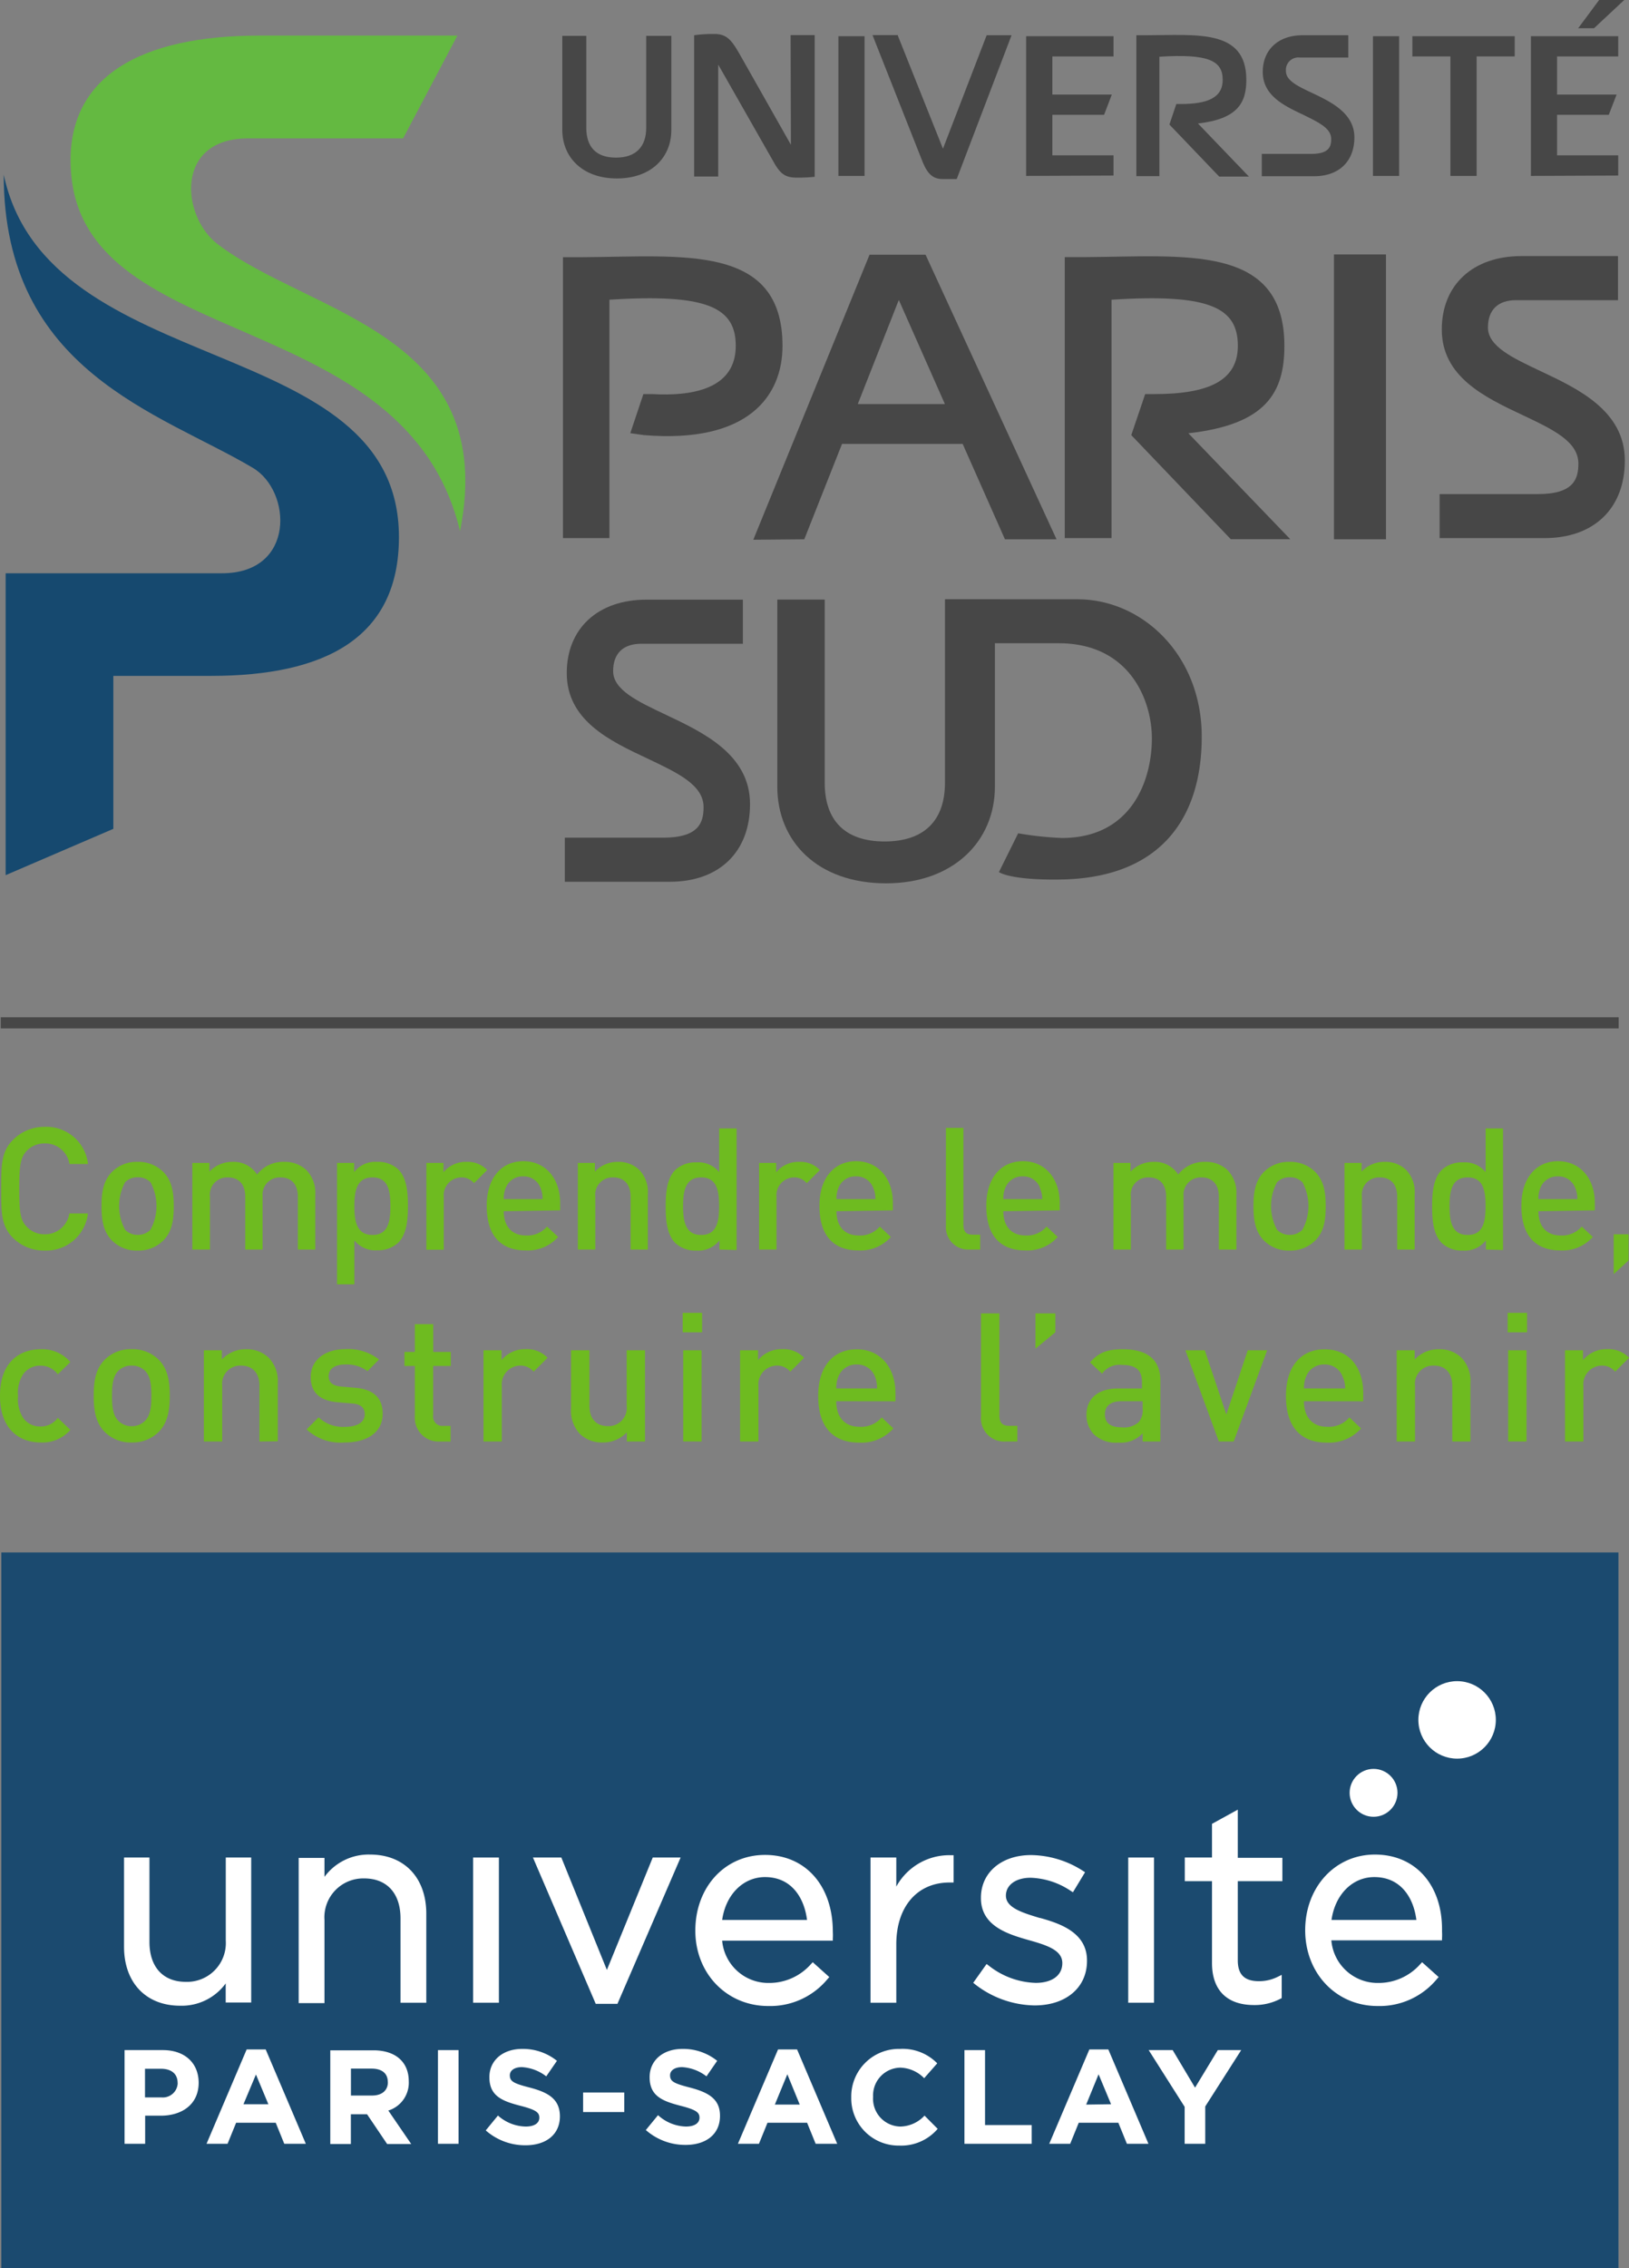 <svg id="Calque_1" data-name="Calque 1" xmlns="http://www.w3.org/2000/svg" viewBox="0 0 219.19 305.04"><rect x="0" y="0" width="219.19" height="305.04" fill="#808080" stroke="none"/><defs><style>.cls-1{fill:#6ebb20;}.cls-2{fill:#64b941;}.cls-3{fill:#16496f;}.cls-4{fill:#474747;}.cls-5{fill:#1b4a6f;}.cls-6{fill:#fff;}</style></defs><title>Logo UPSUD UPS</title><path class="cls-1" d="M6,168.19a5.93,5.93,0,0,1-4.3-1.75C.14,164.83.16,163,.16,159.87s0-5,1.59-6.57A5.93,5.93,0,0,1,6,151.55a5.63,5.63,0,0,1,5.84,5H9.35A3.28,3.28,0,0,0,6,153.78a3.27,3.27,0,0,0-2.41,1c-.8.87-1,1.82-1,5.1s.18,4.23,1,5.1A3.27,3.27,0,0,0,6,166a3.3,3.3,0,0,0,3.33-2.8h2.5A5.65,5.65,0,0,1,6,168.19Z"/><path class="cls-1" d="M22,166.81a4.72,4.72,0,0,1-3.49,1.38,4.66,4.66,0,0,1-3.47-1.38c-1.1-1.15-1.38-2.62-1.38-4.6s.28-3.42,1.38-4.57a4.66,4.66,0,0,1,3.47-1.38A4.72,4.72,0,0,1,22,157.64c1.1,1.15,1.38,2.62,1.38,4.57S23.12,165.66,22,166.81ZM20.25,159a2.37,2.37,0,0,0-1.72-.67,2.32,2.32,0,0,0-1.7.67,6.75,6.75,0,0,0,0,6.39,2.34,2.34,0,0,0,1.7.69,2.4,2.4,0,0,0,1.72-.69,6.74,6.74,0,0,0,0-6.39Z"/><path class="cls-1" d="M40.08,168.05v-7.1c0-1.81-1-2.6-2.34-2.6a2.31,2.31,0,0,0-2.41,2.48v7.22H33v-7.1c0-1.81-1-2.6-2.34-2.6a2.32,2.32,0,0,0-2.41,2.6v7.1H25.88V156.4h2.3v1.17a4.21,4.21,0,0,1,3.1-1.31,3.72,3.72,0,0,1,3.31,1.7,4.42,4.42,0,0,1,3.65-1.7,4.22,4.22,0,0,1,2.94,1.06,4.33,4.33,0,0,1,1.24,3.29v7.45Z"/><path class="cls-1" d="M53.57,167.15a4,4,0,0,1-2.83,1,3.62,3.62,0,0,1-3.06-1.33v5.91H45.35V156.4h2.3v1.24a3.59,3.59,0,0,1,3.08-1.38,4,4,0,0,1,2.85,1c1.17,1.17,1.31,3.15,1.31,4.92S54.75,166,53.57,167.15Zm-3.45-8.8c-2.11,0-2.44,1.79-2.44,3.86s.32,3.88,2.44,3.88,2.41-1.82,2.41-3.88S52.24,158.35,50.13,158.35Z"/><path class="cls-1" d="M63.78,159.13a2.16,2.16,0,0,0-1.75-.78A2.4,2.4,0,0,0,59.71,161v7.08H57.37V156.4h2.3v1.26a3.87,3.87,0,0,1,3.1-1.4,3.6,3.6,0,0,1,2.78,1.1Z"/><path class="cls-1" d="M67.78,162.9c0,2,1.06,3.26,3,3.26a3.48,3.48,0,0,0,2.83-1.2l1.49,1.4a5.47,5.47,0,0,1-4.37,1.81c-2.92,0-5.24-1.54-5.24-6,0-3.77,2-6,4.94-6s4.94,2.3,4.94,5.61v1Zm4.92-3.22a2.4,2.4,0,0,0-2.3-1.47,2.43,2.43,0,0,0-2.32,1.47,3.68,3.68,0,0,0-.3,1.59H73A3.68,3.68,0,0,0,72.7,159.68Z"/><path class="cls-1" d="M84.85,168.05v-7.1c0-1.81-1-2.6-2.34-2.6a2.32,2.32,0,0,0-2.41,2.6v7.1H77.75V156.4h2.3v1.17a4.17,4.17,0,0,1,3.1-1.31A4,4,0,0,1,86,157.32a4.28,4.28,0,0,1,1.17,3.29v7.45Z"/><path class="cls-1" d="M96.81,168.05v-1.24a3.58,3.58,0,0,1-3.08,1.38,4,4,0,0,1-2.85-1c-1.17-1.17-1.31-3.17-1.31-4.94s.14-3.75,1.31-4.92a4,4,0,0,1,2.83-1,3.6,3.6,0,0,1,3.06,1.31v-5.88h2.34v16.36Zm-2.46-9.7c-2.11,0-2.44,1.79-2.44,3.86s.32,3.88,2.44,3.88,2.41-1.82,2.41-3.88S96.46,158.35,94.35,158.35Z"/><path class="cls-1" d="M108.55,159.13a2.16,2.16,0,0,0-1.75-.78,2.4,2.4,0,0,0-2.32,2.62v7.08h-2.34V156.4h2.3v1.26a3.87,3.87,0,0,1,3.1-1.4,3.61,3.61,0,0,1,2.78,1.1Z"/><path class="cls-1" d="M112.55,162.9c0,2,1.06,3.26,3,3.26a3.48,3.48,0,0,0,2.83-1.2l1.49,1.4a5.47,5.47,0,0,1-4.37,1.81c-2.92,0-5.24-1.54-5.24-6,0-3.77,2-6,4.94-6s4.94,2.3,4.94,5.61v1Zm4.92-3.22a2.4,2.4,0,0,0-2.3-1.47,2.43,2.43,0,0,0-2.32,1.47,3.69,3.69,0,0,0-.3,1.59h5.24A3.68,3.68,0,0,0,117.47,159.68Z"/><path class="cls-1" d="M130.48,168.05a3,3,0,0,1-3.2-3.22V151.69h2.35v13c0,.9.32,1.36,1.26,1.36h1v2Z"/><path class="cls-1" d="M135,162.9c0,2,1.06,3.26,3,3.26a3.48,3.48,0,0,0,2.83-1.2l1.49,1.4a5.46,5.46,0,0,1-4.37,1.81c-2.92,0-5.24-1.54-5.24-6,0-3.77,2-6,4.94-6s4.94,2.3,4.94,5.61v1Zm4.92-3.22a2.4,2.4,0,0,0-2.3-1.47,2.43,2.43,0,0,0-2.32,1.47,3.66,3.66,0,0,0-.3,1.59h5.24A3.71,3.71,0,0,0,139.88,159.68Z"/><path class="cls-1" d="M164,168.05v-7.1c0-1.81-1-2.6-2.34-2.6a2.31,2.31,0,0,0-2.41,2.48v7.22h-2.34v-7.1c0-1.81-1-2.6-2.34-2.6a2.32,2.32,0,0,0-2.41,2.6v7.1h-2.34V156.4h2.3v1.17a4.21,4.21,0,0,1,3.1-1.31,3.72,3.72,0,0,1,3.31,1.7,4.43,4.43,0,0,1,3.65-1.7,4.22,4.22,0,0,1,2.94,1.06,4.33,4.33,0,0,1,1.24,3.29v7.45Z"/><path class="cls-1" d="M177,166.81a4.71,4.71,0,0,1-3.49,1.38,4.66,4.66,0,0,1-3.47-1.38c-1.1-1.15-1.38-2.62-1.38-4.6s.28-3.42,1.38-4.57a4.66,4.66,0,0,1,3.47-1.38,4.71,4.71,0,0,1,3.49,1.38c1.1,1.15,1.38,2.62,1.38,4.57S178.13,165.66,177,166.81ZM175.25,159a2.37,2.37,0,0,0-1.72-.67,2.32,2.32,0,0,0-1.7.67,6.74,6.74,0,0,0,0,6.39,2.35,2.35,0,0,0,1.7.69,2.39,2.39,0,0,0,1.72-.69,6.74,6.74,0,0,0,0-6.39Z"/><path class="cls-1" d="M188,168.05v-7.1c0-1.81-1-2.6-2.34-2.6a2.32,2.32,0,0,0-2.41,2.6v7.1h-2.34V156.4h2.3v1.17a4.16,4.16,0,0,1,3.1-1.31,4,4,0,0,1,2.87,1.06,4.28,4.28,0,0,1,1.17,3.29v7.45Z"/><path class="cls-1" d="M199.94,168.05v-1.24a3.58,3.58,0,0,1-3.08,1.38,4,4,0,0,1-2.85-1c-1.17-1.17-1.31-3.17-1.31-4.94s.14-3.75,1.31-4.92a4,4,0,0,1,2.83-1,3.61,3.61,0,0,1,3.06,1.31v-5.88h2.34v16.36Zm-2.46-9.7c-2.11,0-2.44,1.79-2.44,3.86s.32,3.88,2.44,3.88,2.41-1.82,2.41-3.88S199.6,158.35,197.48,158.35Z"/><path class="cls-1" d="M207,162.9c0,2,1.06,3.26,3,3.26a3.48,3.48,0,0,0,2.83-1.2l1.49,1.4a5.46,5.46,0,0,1-4.37,1.81c-2.92,0-5.24-1.54-5.24-6,0-3.77,2-6,4.94-6s4.94,2.3,4.94,5.61v1Zm4.92-3.22a2.4,2.4,0,0,0-2.3-1.47,2.43,2.43,0,0,0-2.32,1.47,3.66,3.66,0,0,0-.3,1.59h5.24A3.71,3.71,0,0,0,211.92,159.68Z"/><path class="cls-1" d="M217.13,171.36V166h2v3.52Z"/><path class="cls-1" d="M5.47,194C2.71,194,0,192.32,0,187.72s2.71-6.26,5.47-6.26a5,5,0,0,1,4,1.72l-1.69,1.65a2.86,2.86,0,0,0-2.35-1.16,2.77,2.77,0,0,0-2.27,1.09,4.54,4.54,0,0,0-.73,3,4.61,4.61,0,0,0,.73,3,2.77,2.77,0,0,0,2.27,1.09,2.85,2.85,0,0,0,2.35-1.16l1.69,1.62A5,5,0,0,1,5.47,194Z"/><path class="cls-1" d="M21.38,192.56A5,5,0,0,1,17.71,194a4.91,4.91,0,0,1-3.65-1.45c-1.16-1.21-1.45-2.76-1.45-4.84s.29-3.6,1.45-4.81a4.91,4.91,0,0,1,3.65-1.45,5,5,0,0,1,3.68,1.45c1.16,1.21,1.45,2.76,1.45,4.81S22.54,191.35,21.38,192.56Zm-1.86-8.2a2.5,2.5,0,0,0-1.81-.7,2.44,2.44,0,0,0-1.79.7c-.75.75-.85,2-.85,3.36s.1,2.61.85,3.36a2.47,2.47,0,0,0,1.79.73,2.52,2.52,0,0,0,1.81-.73c.75-.75.85-2,.85-3.36S20.27,185.11,19.52,184.36Z"/><path class="cls-1" d="M34.91,193.87v-7.48c0-1.91-1.09-2.73-2.47-2.73a2.44,2.44,0,0,0-2.54,2.73v7.48H27.43V181.6h2.42v1.24a4.38,4.38,0,0,1,3.27-1.38,4.25,4.25,0,0,1,3,1.11A4.5,4.5,0,0,1,37.38,186v7.84Z"/><path class="cls-1" d="M46.4,194a6.74,6.74,0,0,1-5.15-1.76l1.62-1.62a4.76,4.76,0,0,0,3.53,1.28c1.5,0,2.68-.53,2.68-1.69,0-.82-.46-1.35-1.64-1.45l-2-.17c-2.3-.19-3.63-1.23-3.63-3.39,0-2.39,2.06-3.75,4.62-3.75A6.72,6.72,0,0,1,51,182.84l-1.55,1.57a4.63,4.63,0,0,0-3-.9c-1.48,0-2.23.65-2.23,1.57,0,.73.39,1.28,1.69,1.4l1.93.17c2.3.19,3.65,1.28,3.65,3.46C51.51,192.68,49.33,194,46.4,194Z"/><path class="cls-1" d="M59.18,193.87a3.19,3.19,0,0,1-3.36-3.41v-6.75h-1.4v-1.89h1.4v-3.73h2.47v3.73h2.37v1.89H58.28v6.63a1.25,1.25,0,0,0,1.35,1.43h1v2.11Z"/><path class="cls-1" d="M71.8,184.48a2.27,2.27,0,0,0-1.84-.82,2.52,2.52,0,0,0-2.44,2.76v7.45H65.06V181.6h2.42v1.33a4.07,4.07,0,0,1,3.27-1.48,3.79,3.79,0,0,1,2.93,1.16Z"/><path class="cls-1" d="M84.34,193.87v-1.23A4.39,4.39,0,0,1,81.07,194a4.26,4.26,0,0,1-3-1.11,4.5,4.5,0,0,1-1.23-3.46V181.6h2.47v7.47c0,1.91,1.09,2.73,2.47,2.73a2.44,2.44,0,0,0,2.54-2.73V181.6h2.47v12.27Z"/><path class="cls-1" d="M91.86,179.18v-2.61h2.61v2.61Zm.07,14.68V181.6H94.4v12.27Z"/><path class="cls-1" d="M106.33,184.48a2.27,2.27,0,0,0-1.84-.82,2.52,2.52,0,0,0-2.44,2.76v7.45H99.58V181.6H102v1.33a4.07,4.07,0,0,1,3.27-1.48,3.79,3.79,0,0,1,2.93,1.16Z"/><path class="cls-1" d="M112.52,188.45c0,2.1,1.11,3.44,3.12,3.44a3.66,3.66,0,0,0,3-1.26l1.57,1.48a5.75,5.75,0,0,1-4.6,1.91c-3.07,0-5.52-1.62-5.52-6.29,0-4,2.06-6.26,5.2-6.26s5.2,2.42,5.2,5.9v1.09Zm5.18-3.39a2.53,2.53,0,0,0-2.42-1.55,2.56,2.56,0,0,0-2.44,1.55,3.89,3.89,0,0,0-.31,1.67H118A3.89,3.89,0,0,0,117.7,185.06Z"/><path class="cls-1" d="M135.36,193.87a3.13,3.13,0,0,1-3.36-3.39V176.64h2.47v13.69c0,.94.34,1.43,1.33,1.43h1.09v2.11Z"/><path class="cls-1" d="M139.33,181.38v-4.74H142v2.54Z"/><path class="cls-1" d="M153.75,193.87v-1.11a4,4,0,0,1-3.27,1.26,4.33,4.33,0,0,1-3.29-1.11,3.76,3.76,0,0,1-1-2.64c0-2.06,1.43-3.53,4.23-3.53h3.24v-.87c0-1.55-.78-2.3-2.68-2.3a2.87,2.87,0,0,0-2.69,1.18l-1.62-1.52c1.16-1.35,2.37-1.77,4.4-1.77,3.36,0,5.06,1.43,5.06,4.21v8.2Zm0-5.42h-2.88c-1.45,0-2.2.65-2.2,1.77s.7,1.74,2.25,1.74a2.93,2.93,0,0,0,2.3-.7,2.47,2.47,0,0,0,.53-1.81Z"/><path class="cls-1" d="M166,193.87h-2l-4.5-12.27h2.61l2.9,8.64,2.88-8.64h2.61Z"/><path class="cls-1" d="M175.45,188.45c0,2.1,1.11,3.44,3.12,3.44a3.66,3.66,0,0,0,3-1.26l1.57,1.48a5.76,5.76,0,0,1-4.6,1.91c-3.07,0-5.51-1.62-5.51-6.29,0-4,2.06-6.26,5.2-6.26,3.29,0,5.2,2.42,5.2,5.9v1.09Zm5.18-3.39a2.53,2.53,0,0,0-2.42-1.55,2.56,2.56,0,0,0-2.44,1.55,3.9,3.9,0,0,0-.31,1.67H181A3.86,3.86,0,0,0,180.62,185.06Z"/><path class="cls-1" d="M195.41,193.87v-7.48c0-1.91-1.09-2.73-2.47-2.73a2.44,2.44,0,0,0-2.54,2.73v7.48h-2.47V181.6h2.42v1.24a4.38,4.38,0,0,1,3.27-1.38,4.25,4.25,0,0,1,3,1.11,4.5,4.5,0,0,1,1.23,3.46v7.84Z"/><path class="cls-1" d="M202.86,179.18v-2.61h2.61v2.61Zm.07,14.68V181.6h2.47v12.27Z"/><path class="cls-1" d="M217.33,184.48a2.27,2.27,0,0,0-1.84-.82,2.52,2.52,0,0,0-2.44,2.76v7.45h-2.47V181.6H213v1.33a4.07,4.07,0,0,1,3.27-1.48,3.79,3.79,0,0,1,2.93,1.16Z"/><path class="cls-2" d="M61.54,4.79H34.85C19.42,4.79,8.42,10,9.58,23.44c2.07,24,45.09,17.63,52.32,48,5.3-26.73-20.3-29.14-32.66-38.64-4.83-3.72-5.78-14.19,4.15-14.19H54.24Z"/><path class="cls-3" d="M.5,23.49C.5,50,21.52,55.5,34,62.91,39.27,66,39.8,77.1,29.87,77.1H.76v40.6l14.49-6.23V90.9H28.41c15.43,0,25.27-5.18,25.27-18.66C53.68,44.44,6.44,51.42.5,23.49Z"/><path class="cls-4" d="M106.42,19.47,99.59,7.4c-1.1-1.91-1.71-2.83-3.48-2.83a18,18,0,0,0-2.71.17v19h3.24V8.69L104.22,22c.86,1.47,1.54,1.89,3,1.89a21.91,21.91,0,0,0,2.4-.11V4.72h-3.24Z"/><path class="cls-4" d="M126.88,20,120.82,4.82l0-.1H117.4l6.75,17.07c.67,1.65,1.44,2.32,2.76,2.29l1.82,0,7.38-19.34h-3.35Z"/><polygon class="cls-4" points="218.55 0 215.17 0 212.35 3.8 214.48 3.8 218.55 0"/><path class="cls-4" d="M86.95,17.2c0,2.55-1.41,4-4.06,4s-4-1.4-4-4V4.82H75.66V17.47C75.66,21.13,78.35,24,83,24s7.33-2.85,7.33-6.51V4.82H86.95Z"/><rect class="cls-4" x="112.81" y="4.87" width="3.52" height="18.79"/><polygon class="cls-4" points="190.04 7.59 195.16 7.59 195.16 23.66 198.69 23.66 198.69 7.59 203.81 7.59 203.81 4.87 190.04 4.87 190.04 7.59"/><rect class="cls-4" x="184.74" y="4.87" width="3.52" height="18.79"/><path class="cls-4" d="M176.59,12.52c-1.91-.9-3.56-1.67-3.56-2.94a1.68,1.68,0,0,1,1.89-1.84h6.5v-3h-6.16c-3.25,0-5.35,1.94-5.35,4.94,0,3.18,2.89,4.55,5.44,5.75,2,1,3.77,1.78,3.77,3.27,0,1.06-.33,2-2.73,2h-6.61v3h7.05c3.33,0,5.41-2,5.41-5.23S179.11,13.71,176.59,12.52Z"/><path class="cls-4" d="M167.7,10.74c0-6.91-6.74-6-13.48-6H152.9V23.69H156V7.63h0c6.61-.42,8.52.53,8.52,3.11,0,2.38-2,3.25-5.63,3.25h-.61l-.93,2.76,6.7,7h4l-6.86-7.14C166.48,16,167.7,13.88,167.7,10.74Z"/><polygon class="cls-4" points="138.07 23.66 149.83 23.61 149.83 20.89 141.6 20.89 141.6 15.44 148.56 15.44 149.6 12.72 141.6 12.72 141.6 7.59 149.83 7.59 149.83 4.87 138.07 4.87 138.07 23.66"/><polygon class="cls-4" points="205.99 23.66 217.74 23.61 217.74 20.89 209.51 20.89 209.51 15.44 216.47 15.44 217.52 12.72 209.51 12.72 209.51 7.59 217.74 7.59 217.74 4.87 205.99 4.87 205.99 23.66"/><path class="cls-4" d="M172.82,46.51c0-13.79-13.46-12-26.93-11.93h-2.62V72.37h6.29V40.31h0c13.19-.85,17,1.06,17,6.2,0,4.75-4.05,6.49-11.25,6.49h-1.22l-1.87,5.52,13.39,14h8L159.9,58.27C170.39,57.1,172.82,52.78,172.82,46.51Z"/><path class="cls-4" d="M86.67,58.52c14.05,1.15,18.62-5.3,18.62-12,0-13.79-13.46-12-26.93-11.93H75.75V72.37H82V40.31h0c13.19-.85,17,1.06,17,6.2,0,4.75-3.92,6.9-11.25,6.49H86.57l-1.76,5.26Z"/><path class="cls-4" d="M179.49,34.22h7V72.53h-7Z"/><path class="cls-4" d="M135.22,72.53h6.94L124.54,34.26H117L101.36,72.59l6.86-.06L113.3,59.7h16.23ZM115.42,54.34l5.52-14,6.2,14Z"/><path class="cls-4" d="M207.81,72.37h-14.1V66.45h13.22c4.79,0,5.45-2,5.45-4.1,0-3-3.49-4.62-7.54-6.54C199.74,53.41,194,50.67,194,44.31c0-6,4.2-9.87,10.71-9.87h13v5.93H204c-2.44,0-3.79,1.3-3.79,3.68,0,2.53,3.3,4.08,7.12,5.88,5,2.36,11.3,5.32,11.3,12,0,6.44-4.14,10.44-10.81,10.44Z"/><path class="cls-4" d="M90.1,118.59H76v-5.93H89.21c4.8,0,5.46-2,5.46-4.1,0-3-3.5-4.62-7.54-6.54C82,99.62,76.26,96.88,76.26,90.52c0-6,4.2-9.87,10.7-9.87h13v5.93H86.28c-2.44,0-3.78,1.31-3.78,3.68,0,2.53,3.3,4.08,7.12,5.88,5,2.37,11.3,5.33,11.3,12,0,6.44-4.14,10.45-10.8,10.45Z"/><path class="cls-4" d="M134.54,80.64h-7.39v24.63c0,5.11-2.82,7.9-8.12,7.9s-8.06-2.79-8.06-7.9V80.64h-6.38V105.8c0,7.32,5.36,13,14.64,13,9.08,0,14.64-5.7,14.64-13V86.36"/><path class="cls-4" d="M134.41,117.29s1.43,1.07,7.94,1c13.56-.06,19.35-8,19.35-19.21,0-11-8-18.48-16.71-18.48H127.15l3.29,5.91h12c9.56,0,12.55,7.66,12.55,12.8,0,5.61-2.7,13.39-12.1,13.39a43.71,43.71,0,0,1-5.89-.63Z"/><rect class="cls-4" x="0.1" y="136.81" width="217.7" height="1.5"/><rect class="cls-5" x="0.18" y="208.79" width="217.59" height="96.24"/><circle class="cls-6" cx="196.06" cy="231.31" r="5.21"/><circle class="cls-6" cx="184.82" cy="241.12" r="3.22"/><rect class="cls-6" x="58.93" y="275.72" width="2.77" height="12.6"/><path class="cls-6" d="M55,279.91v0c0-2.59-1.78-4.16-4.75-4.16H44.44v12.6h2.77v-4h2.18l2.7,4h3.24l-3.08-4.5A3.92,3.92,0,0,0,55,279.91Zm-2.81.14c0,1.06-.77,1.78-2.12,1.78H47.22v-3.62H50c1.35,0,2.18.61,2.18,1.8Z"/><path class="cls-6" d="M33.19,275.63l-5.4,12.69h2.83l1.15-2.83H37.1l1.15,2.83h2.9l-5.4-12.69ZM32.76,283,34.44,279,36.11,283Z"/><path class="cls-6" d="M21.91,275.72H16.76v12.6h2.77v-3.78h2.11c2.83,0,5.09-1.51,5.09-4.43v0C26.73,277.5,24.91,275.72,21.91,275.72Zm2,4.45a2,2,0,0,1-2.2,1.91h-2.2v-3.85h2.14c1.39,0,2.25.66,2.25,1.91Z"/><path class="cls-6" d="M146.58,275.63l-5.4,12.69H144l1.15-2.83h5.33l1.15,2.83h2.9l-5.4-12.69Zm-.43,7.42,1.67-4.08L149.5,283Z"/><path class="cls-6" d="M71.32,280.77c-2.18-.56-2.72-.83-2.72-1.66v0c0-.61.56-1.1,1.62-1.1a5.91,5.91,0,0,1,3.28,1.24l1.44-2.09a7.3,7.3,0,0,0-4.68-1.6c-2.57,0-4.41,1.51-4.41,3.8v0c0,2.5,1.64,3.2,4.18,3.85,2.1.54,2.54.9,2.54,1.6v0c0,.74-.68,1.19-1.82,1.19A5.76,5.76,0,0,1,67,284.52l-1.64,2a8,8,0,0,0,5.35,2c2.72,0,4.63-1.4,4.63-3.91v0C75.32,282.36,73.87,281.44,71.32,280.77Z"/><polygon class="cls-6" points="160.8 280.77 157.79 275.72 154.56 275.72 159.4 283.35 159.4 288.32 162.17 288.32 162.17 283.3 167.01 275.72 163.86 275.72 160.8 280.77"/><polygon class="cls-6" points="132.54 275.72 129.77 275.72 129.77 288.32 138.82 288.32 138.82 285.8 132.54 285.8 132.54 275.72"/><path class="cls-6" d="M104.69,275.63l-5.4,12.69h2.83l1.15-2.83h5.33l1.15,2.83h2.9l-5.4-12.69Zm-.43,7.42,1.68-4.08,1.67,4.08Z"/><path class="cls-6" d="M121.13,286a3.74,3.74,0,0,1-3.65-4v0a3.73,3.73,0,0,1,3.65-3.92,4.66,4.66,0,0,1,3.22,1.42l1.76-2a6.5,6.5,0,0,0-5-1.94,6.41,6.41,0,0,0-6.57,6.52v0a6.36,6.36,0,0,0,6.46,6.48,6.45,6.45,0,0,0,5.17-2.25l-1.77-1.78A4.55,4.55,0,0,1,121.13,286Z"/><rect class="cls-6" x="78.46" y="281.42" width="5.54" height="2.63"/><path class="cls-6" d="M92.88,280.77c-2.18-.56-2.72-.83-2.72-1.66v0c0-.61.56-1.1,1.62-1.1a5.91,5.91,0,0,1,3.28,1.24l1.44-2.09a7.29,7.29,0,0,0-4.68-1.6c-2.57,0-4.41,1.51-4.41,3.8v0c0,2.5,1.64,3.2,4.17,3.85,2.11.54,2.54.9,2.54,1.6v0c0,.74-.68,1.19-1.82,1.19a5.77,5.77,0,0,1-3.76-1.53l-1.64,2a8,8,0,0,0,5.35,2c2.72,0,4.63-1.4,4.63-3.91v0C96.88,282.36,95.44,281.44,92.88,280.77Z"/><rect class="cls-6" x="63.66" y="249.82" width="3.47" height="19.53"/><path class="cls-6" d="M103.37,269.79a10,10,0,0,0,8-3.65l.22-.24-2.23-2-.22.23a7.49,7.49,0,0,1-5.71,2.56A6.24,6.24,0,0,1,97.17,261h14.89l0-.29a8,8,0,0,0,0-.91c0-6.18-3.67-10.33-9.12-10.33s-9.38,4.38-9.38,10.18S97.82,269.79,103.37,269.79Zm-.44-17.34c3.66,0,5.31,2.91,5.66,5.77H97.17C97.65,254.8,100,252.45,102.94,252.45Z"/><path class="cls-6" d="M24.24,269.75a7.32,7.32,0,0,0,6.13-3v2.57h3.43V249.82H30.38V261A5.22,5.22,0,0,1,25,266.54c-3.06,0-4.89-2-4.89-5.36V249.82H16.69v12C16.69,266.66,19.65,269.75,24.24,269.75Z"/><path class="cls-6" d="M49.79,249.42a7.37,7.37,0,0,0-6.13,3v-2.55H40.19v19.53h3.47V258.22A5.23,5.23,0,0,1,49,252.63c3.06,0,4.89,2,4.89,5.37v11.35h3.47v-12C57.35,252.51,54.38,249.42,49.79,249.42Z"/><polygon class="cls-6" points="83.08 269.5 91.58 249.82 87.83 249.82 81.66 264.94 75.53 249.82 71.71 249.82 80.16 269.5 83.08 269.5"/><path class="cls-6" d="M120.6,253.73v-3.91h-3.47v19.53h3.47V261.5c0-5.06,2.81-8.32,7.16-8.32h.55v-3.67H128A8.14,8.14,0,0,0,120.6,253.73Z"/><path class="cls-6" d="M166.55,243.38l-3.47,1.91v4.53h-3.66V253h3.66V264c0,3.65,2,5.66,5.66,5.66a7.41,7.41,0,0,0,3.54-.84l.18-.09v-3.13l-.47.23a5.59,5.59,0,0,1-2.6.62c-1.94,0-2.84-.89-2.84-2.81V253h6v-3.14h-6Z"/><path class="cls-6" d="M185,249.42c-5.35,0-9.38,4.38-9.38,10.18s4.19,10.19,9.74,10.19a10,10,0,0,0,8-3.65l.22-.24-2.23-2-.22.23a7.5,7.5,0,0,1-5.71,2.56,6.25,6.25,0,0,1-6.28-5.73h14.89l0-.29a8.2,8.2,0,0,0,0-.91C194.15,253.57,190.49,249.42,185,249.42Zm-5.84,8.8c.48-3.41,2.8-5.77,5.76-5.77,3.66,0,5.31,2.91,5.66,5.77Z"/><path class="cls-6" d="M146.26,263.73v-.07c0-3.83-3.79-5-6.29-5.71l-.07,0c-2.34-.71-4.55-1.38-4.55-3,0-1.44,1.34-2.41,3.32-2.41a10.26,10.26,0,0,1,5.41,1.77l.29.18L146,251.8l-.26-.17a13.17,13.17,0,0,0-7-2.14c-4,0-6.75,2.36-6.75,5.73v.07c0,3.8,3.75,4.87,6.48,5.65,2.53.71,4.47,1.38,4.47,3.08s-1.44,2.66-3.58,2.66a10.68,10.68,0,0,1-6.34-2.34l-.27-.2-1.8,2.53.24.19a13.32,13.32,0,0,0,8,2.85C143.43,269.72,146.26,267.31,146.26,263.73Z"/><rect class="cls-6" x="151.81" y="249.82" width="3.47" height="19.53"/></svg>